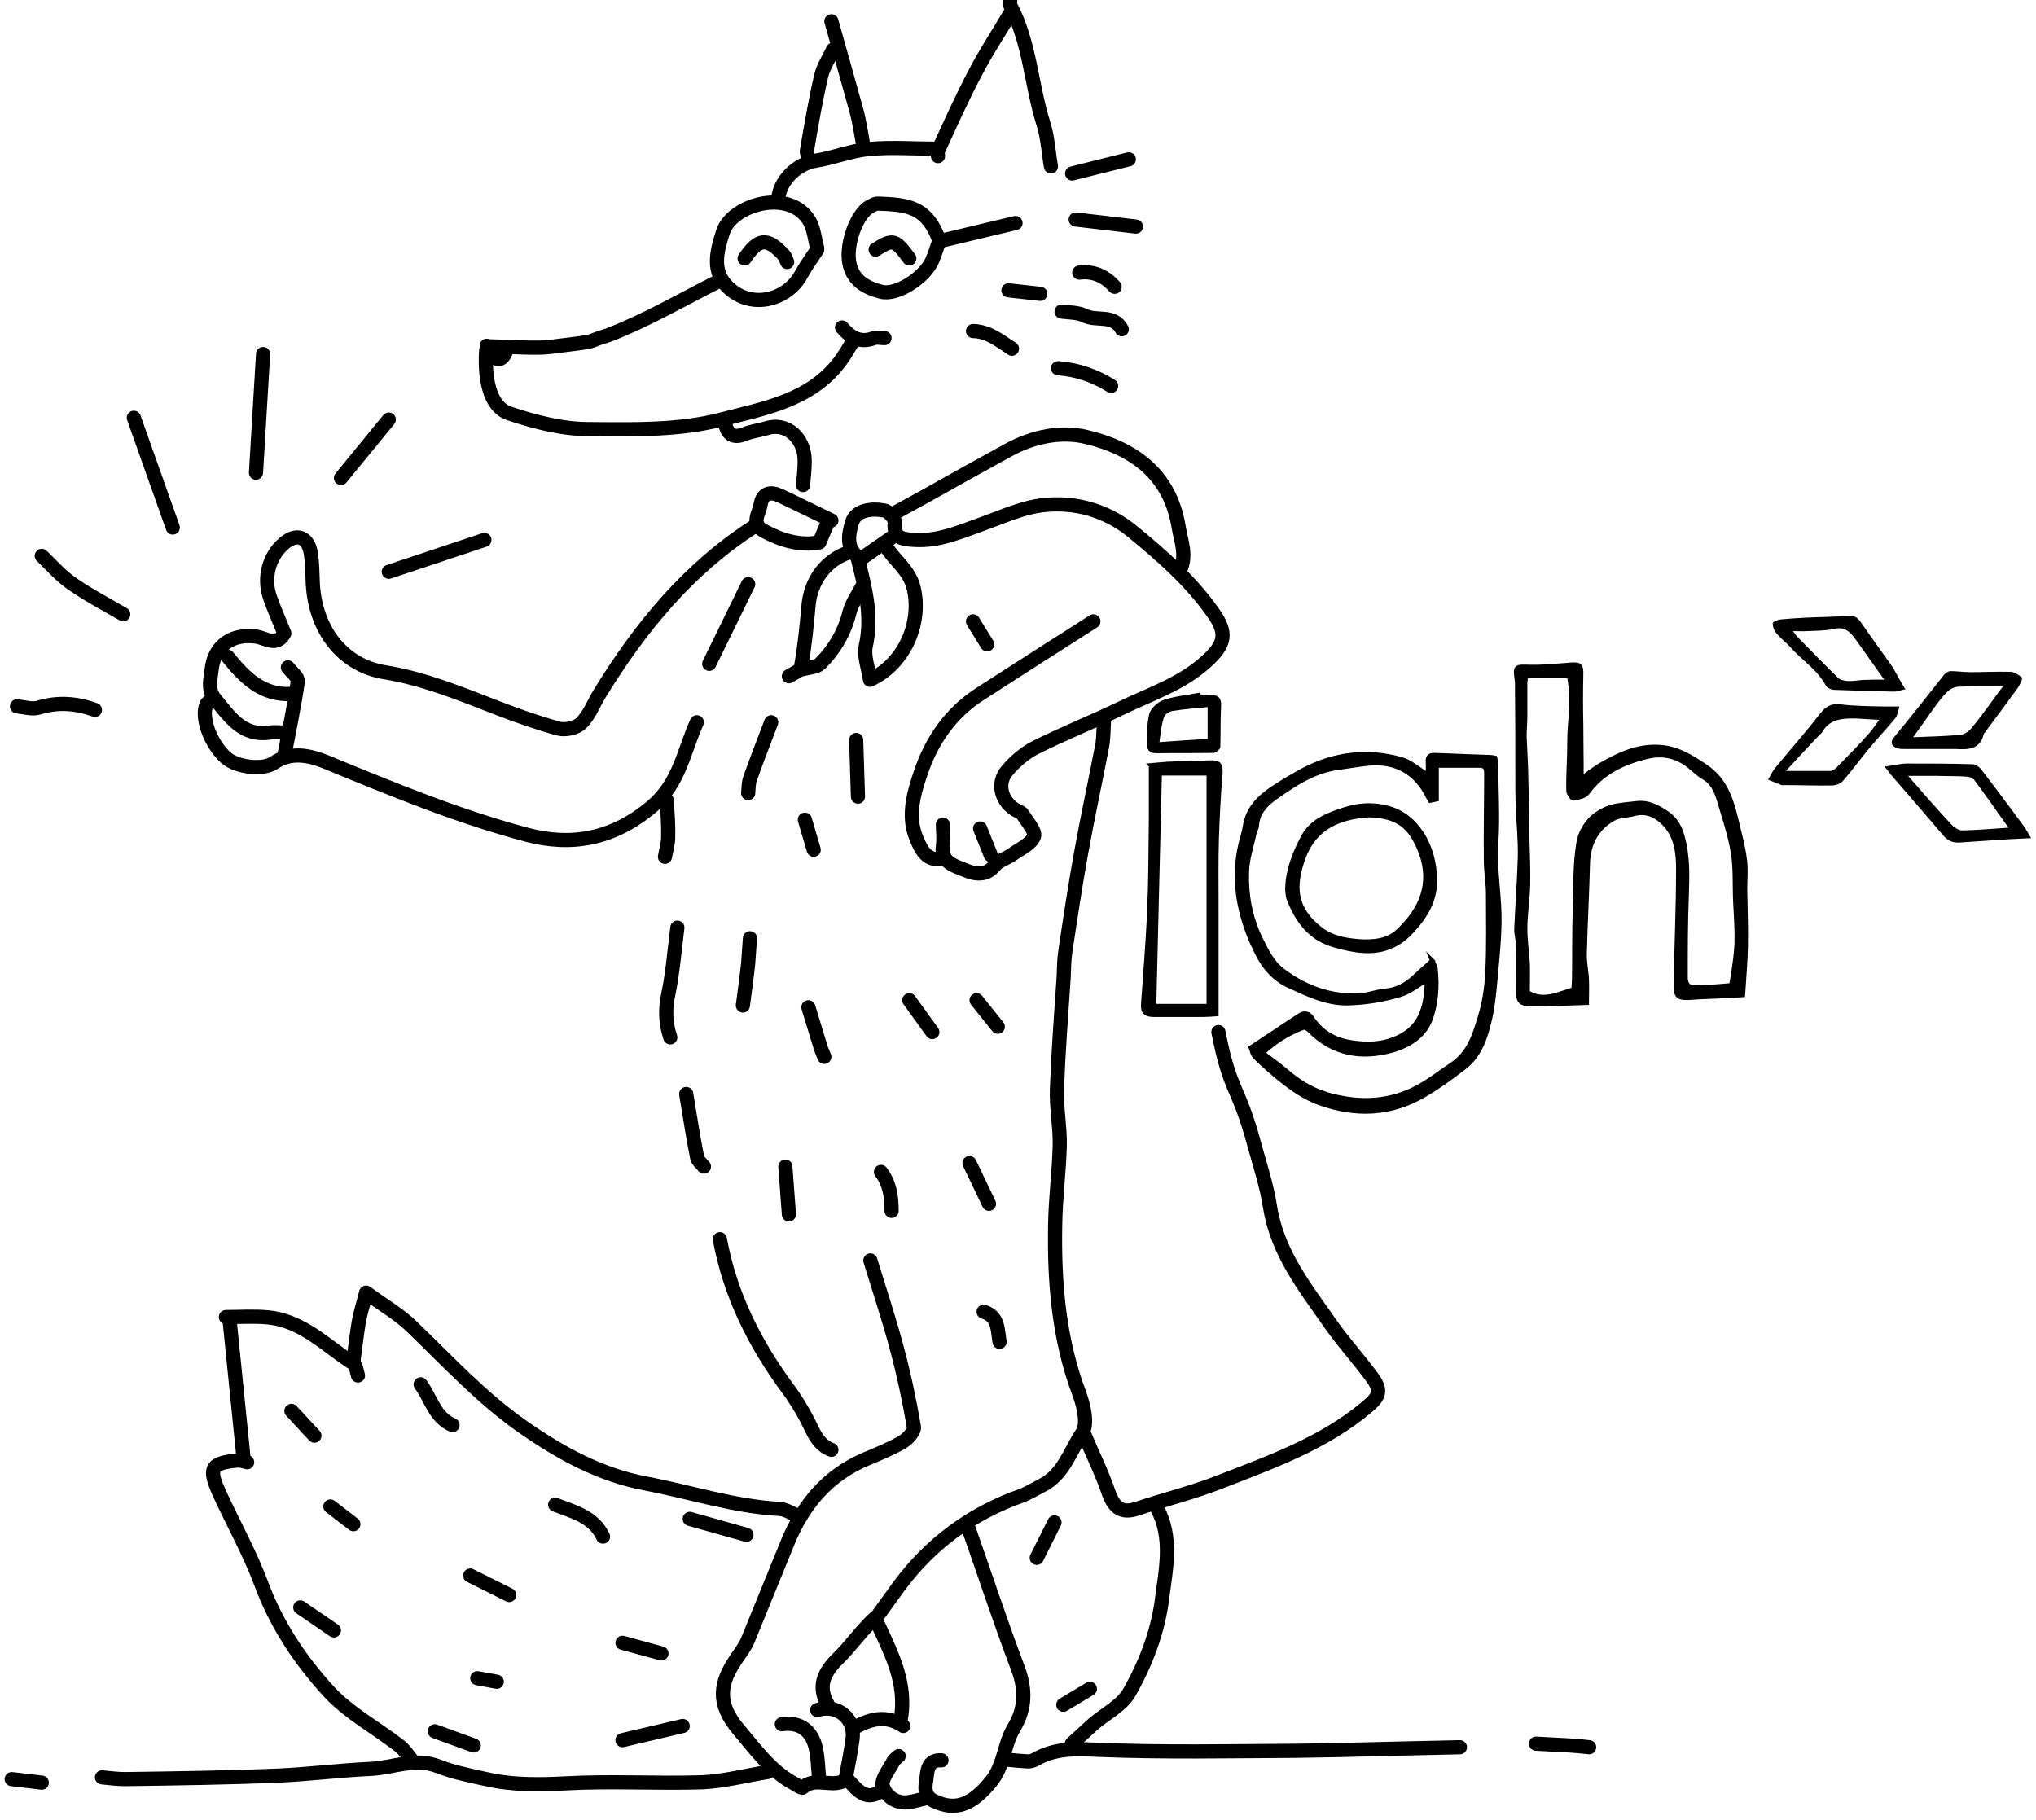<svg xmlns="http://www.w3.org/2000/svg" viewBox="0 0 575 514" style="enable-background:new 0 0 575 514" xml:space="preserve"><style>.st0,.st1,.st2{stroke:#000;stroke-miterlimit:10}.st0{fill:none;stroke-width:4;stroke-linecap:round;stroke-linejoin:round}.st1,.st2{stroke-width:1.3}.st2{stroke:#020202;stroke-width:.5}</style><g id="Layer_1"><path class="st0" d="M344.1 291.5c3.4 17.4 5.6 14.8 10.2 32 1.6 5.8 3.5 11.6 4.4 17.5 2.1 13 10 22.8 17.1 33 3.5 5 7.7 9.6 11.4 14.6 3.1 4.1 2.6 5.7-1.4 9-12.1 10.1-26.7 15.3-41.1 20.9-7.6 3-15.7 5-23.5 7.6-4.4 1.5-6.6-.2-8.1-4.5-1.9-5.6-4.6-11-6.9-16.5M311.8 203.5c-.2 2.3-.1 4.7-.5 7-1.9 10-4.1 20-5.9 30-1.7 9.3-3.1 18.7-4.5 28-.4 2.5-.4 5-.5 7.5-.7 10.5-1.5 21-1.9 31.5-.2 5.3.9 10.7.8 16-.2 7.5-1.2 15-1.3 22.5-.3 16.2 1 32.2 6.8 47.6 1.3 3.5 2.5 8.7.8 11.2-3.4 5.1-5.2 11.6-11.2 14.7-2 1-3.9 2.2-6 3-14.1 5-25.6 13.5-34.5 25.5-2.2 3-4.3 6-6.5 9M213.3 148.5c-18.8 12-32.5 28.7-44 47.5-1.7 2.8-2.9 6.1-5.2 8.3-1.3 1.3-4.4 2-6.3 1.5-5.9-1.6-11.8-3.7-17.5-5.9-10.3-4-20.5-8.2-31.5-10-12.1-1.9-20.1-12.2-20.5-26-.1-2.5-.1-5-.5-7.5-.7-4.7-3.9-6-7.5-3-4.4 3.7-6 9.9-4 15.5 1.2 3.4 2.7 6.7 4 10-2.2 4-5.4 1.2-8 .9-6.6-.9-11.7 2.4-12.5 9.1-.3 2.8-1.3 5.8.9 8.5 4.1 4.9 7.7 10.7 15.5 9.5 1.3-.2 2.7 0 4 0M99.8 384.5c.5-3.7.9-7.3 1.5-11 .4-2.4 1.2-4.8 2.1-8.4 4.9 3.6 9.3 6.1 12.8 9.5 10.2 9.8 19.8 20.3 31.6 28.5 10.6 7.4 21.8 13.5 34.5 15.9 12.7 2.4 25 6.5 38 7.2 1.7.1 3.3 1.3 5 1.9M333.3 161c1.9-4.1.3-7.9-.4-12-2.4-15.2-13-22.5-26.2-25.6-7-1.7-15-.1-21.9 3.7-7.5 4.1-15 8.3-22.5 12.5-3.3 1.8-6.7 3.7-10 5.5"/><path class="st0" d="M59.8 197.5c-.5.5-1.2.9-1.5 1.5-1.6 3.7 1.2 11.2 5.5 15 3 2.7 10.4 3.6 13.5 1.5 4.8-3.3 9.9-2.2 14.5-.4 18.7 7.7 37.5 15.5 57.1 20.7 12.6 3.3 24.3 1.2 35.2-8 7.9-6.7 9-15.7 12.7-23.8M216.8 500.5c-6.2 1-12.3 2.6-18.5 2.9-12.8.4-25.7-.4-38.5.3-7.6.4-15.1.5-22.5-1.2-4.5-1-9.2-1.9-13.5-3.6-6.6-2.6-12.7.4-19 .7-8.7.4-17.3 1.5-26 1.9-14.5.6-29 .8-43.5 1-2.2 0-4.3-.3-6.5-.5M69.8 413c-.8-.2-1.7-.5-2.5-.5-7.9.7-8.7 2.1-5 10 3.8 8.2 8.2 16.1 11.4 24.6C78 458.8 84.8 469 93 477.9c5.6 6 13.2 10.1 19.8 15.2 1.4 1.1 2.4 2.6 3.5 4M245.8 356c2.5 8.2 5.2 16.3 7.4 24.5 2 7.4 3.6 14.9 4.9 22.5.2 1.3-1.8 3.5-3.4 4.4-3.1 1.8-6.6 3.2-9.9 4.6-11.1 4.6-18.1 13.1-22.5 24-3.7 9-7.3 18-11 27-.7 1.8-1.9 3.4-3 5-5.3 7.5-5.8 13.2.2 20.4 4.6 5.4 8.9 11.5 15.3 15.1 1 .5 2.6 1.7 2.9 1.4 3.8-3.4 8.8.6 12.5-2.5 2.9 3.2 5.5 6.8 10.1 3.1M252.3 151.5c-3.1 2.1-6.2 4.3-9.2 6.4-4.6-2.8-3.3-7.4-2.5-10.3 1.1-3.6 5.6-4.1 9.2-3.4 1.2.2 3 2.3 2.9 3.3-.5 4.7 2.4 4.8 5.7 5 6.8.4 12.8-2.3 19-4.5 5.6-2 11.2-4.6 17-5.3 9.2-1.1 18.2 1.5 25.4 7.4 8.3 6.8 16.4 13.9 22.7 22.8 4.2 5.9 3.7 9-2 14.1-6.9 6.2-15.5 9-23.6 12.9-8.1 3.9-16.4 7.2-24.4 11.2-3 1.5-5.8 3.9-8 6.5-3 3.4-1.9 8.3 1.9 10.9.8.6 2 .8 2.4 1.5 1.3 2.1 3.8 4.9 3.2 6.3-.9 2.2-4 3.5-6.2 5.1-1.6 1.1-3.8 1.7-4.9 3.1-2.6 3.2-5.9 2.3-8.5 1.2-2.7-1.1-6.8-2.1-6.1-6.8.3-2 0-4 0-6M326.8 426c4.4 8.3 2.5 16.9 1.4 25.5-1.2 9.4-4.6 18.3-9.2 26.4-2.1 3.8-6.8 6.1-10.3 9.1-2 1.8-4 3.7-6 5.5"/><path class="st0" d="M308.8 175.5c-10.7 6.8-21.3 13.6-32 20.5-8.3 5.3-13.7 13.2-16.7 22.1-2 5.8-4 12.5-1.2 18.9 1.3 3.1 2.9 6.5 7.5 5.5M202.8 79.5c-10.3 5.2-20.4 11.1-31.1 15.2-7.4 2.2-.9 1.4-16.4 3.3-3.9.5-11.4-.1-17.8-.2-.5-1.4 3.1 8.3 5.7.7M273.3 431c4.7 13.3 9.1 26.8 14.1 40 2.3 6.1 2.3 11.5-1.1 17.1-2.8 4.7-2.7 10.5-6.4 15.1-5.4 6.6-10 8.4-16.1 5.5-3-1.4-2.5-4.2-2.2-6 .3-2.2.2-5.8 4.3-5.5M203.3 350c2.9 15.8 9.9 29.7 19.4 42.5 2.5 3.4 4.7 7.2 6.5 11 1.3 2.7 2.7 4.9 5.6 6M412.3 493.5c-7.3.2-14.7.3-22 .5-8 .2-16 .4-24 .5-19 .1-38 .5-57-.3-6.2-.3-11.7-.3-17 2.8-.6.3-1.3.5-2 .5-2-.1-4-.3-6-.5M285.3 0c0 .5-.2 1.1 0 1.5 5.6 10.5 5.9 22.5 9.4 33.5 1.2 3.8 1.4 8 2.1 12"/><path class="st0" d="M137.3 99c-.2 3.2-.7 15.4 6.6 17.8 7.2 2.4 14.9 4.4 22.4 4.4 12.5.1 25.5.4 37.4-2.7 11.9-3.1 25.3-5.3 33.6-16.5 1.3-1.7 2.4-3.7 3.5-5.5M64.8 372.5c1.3 13.2 2.7 26.3 4 39.5M250.3 154.5c2.4 3.9 6.4 6.4 7.7 11.4 2.4 9.6-2.2 21.4-12.3 26.1-.5-3.4-1.8-6.7-1.2-9.5 1.6-7.1.4-13.8-1.2-20.5-.3-1.3-.7-2.7-1-4M285.3 3.8c-3.3 5.6-6.9 11-9.9 16.8-3.8 7.2-7.1 14.6-10.5 22-.2.4 0 1 0 1.5M240.3 156h-.5c-6.7 2.2-11 8.2-11.5 15.5-.5 5.7-1.1 11.4-2.1 17-.2 1-2.2 1.7-3.4 2.5M265.3 68c-3.5-9.8-9.1-10.2-17.5-10.5-.5 0-1 .3-1.5.5-3.9 1.6-7 9.5-6.6 15 .5 6 4.6 8.2 9.1 9.4 4.4 1.2 12.4-4 14.5-8.9.7-1.6 1.2-3.3 1.8-5M101.1 388.5c-.4-1.2-.5-2.9-1.3-3.4-7.7-4.9-14.2-12-24-13-4-.4-8-.1-12-.1M74.3 100c-.7 11.2-1.3 22.3-2 33.5M230.8 70.5c-1.5 2.3-3.2 4.6-4.5 7-4.1 7.6-14.9 10.2-21.4 2.9-3.8-4.3-2.4-9.7-.7-14.9 2.6-7.9 19.1-12.5 24.5-2.9 1.2 2.2 1.4 5 2.1 7.5M235.3 14c-1.2 2.5-2.8 4.9-3.4 7.5-1.6 6.9-2.8 14-4 21-.1.8.3 1.7.5 2.5M191.3 262c-.8 6.3-1.3 12.8-2.6 19-.9 4.2-.7 8.1.6 12M37.8 118c3.7 10.3 7.3 20.7 11 31M226.8 137c.2-2.7.6-5.4.4-8-.4-4.8-4.5-10-10.9-8-2 .6-4.1.8-6 1.6-3.2 1.3-4.9.1-5.5-3M233.8 481.5c-3-5.2-1.1-9.2 2.9-13.1 3.6-3.5 6.5-7.8 10.4-11.4 4.4 9.5 9.3 18.4 7.2 29"/><path class="st0" d="M243.3 166c-1.2 2.3-2.8 4.6-3.4 7-1.4 5.6-4.2 10.4-8.2 14.4-1.1 1.1-3.2 1.1-4.9 1.6M136.8 152.5l-27 9M234.8 6c2.3 8.3 4.7 16.6 7 25 .9 3.3 1.4 6.7 2 10M234.8 147c-4.8-2.3-9.6-4.7-14.5-7-2.6-1.2-4.9-.9-5.5 2.5-.4 2.6-2.9 5.4 1 7.5 5 2.7 10.3 4.2 15.6 3.2.9-2.1 1.6-3.9 2.4-5.7M11.8 157c2.8 2.7 5.4 5.7 8.6 7.9 4.6 3.2 9.6 5.8 14.4 8.6M211.3 165c-3.7 7.5-7.3 15-11 22.5M26.8 200.5c-5.3-1.9-10.5-2.3-16-.6-1.8.5-4-.2-6-.4M193.8 309c1 6 1.9 12 3.1 18 .2.9 1.3 1.7 1.9 2.5M286.8 63c-7 1.7-14 3.3-21 5M219.8 56c.5-5.2 5.5-9.8 10.5-10.6 5.1-.8 10-2.8 15-3.3 6.3-.6 12.7-.1 19-.1M217.8 204c-2 5.3-4.1 10.6-6 16-.4 1.2-.4 2.7-.5 4M211.8 265c-.2 2.3-.3 4.7-.5 7-.4 4-1 8-1.5 12M64.3 185.5c4.7 5.8 9.7 11 18 10.5M316.8 93c-2.3-4.4-7.2-2.1-10.6-3.9-1.9-.9-4.3-.8-6.4-1.1M231.3 502c-.3-3-.3-6.1-1.1-9-1.3-4.5-4.6-6.7-9.4-6M109.8 118.5 96.3 135M320.8 64c-5.7-.7-11.3-1.3-17-2M192.8 487.5c-5.7 1.3-11.3 2.7-17 4M241.8 209c.2 5.3.3 10.7.5 16M188.3 226c.2 3.5.5 7 .4 10.5 0 1.8-.6 3.7-.9 5.5M194.8 429c5.3 1.5 10.7 3 16 4.5M313.8 109c-4.6-2.9-9.6-4.6-15-5M433.8 492.5c3.2.2 6.3.3 9.5.5 1.8.1 3.7.3 5.5.5M156.8 425c5.1 2 10.8 3.3 13.5 9M318.8 45l-12 3c-1.3.3-2.7.7-4 1M222.3 74c-.3-.7-.5-1.5-1-2-4.6-5-7.1-4.8-11 1M228.3 284.5c1.2 3.8 2.3 7.7 3.5 11.5.3.9.7 1.7 1 2.5M230.8 483c5.6-1.8 10.7 2.3 10 8-.5 3.9-1.3 7.7-2 11.5M221.8 329.5c.3 4.5.7 9 1 13.5M255.1 487.5c-4.7-3.2-9.3-2.1-13.8.5M118.8 391c2.9 3.9 3.9 9.3 9 11.5M253.8 496c-.5.5-1.2.9-1.5 1.5-1.2 2.3-3.5 5.1-3 6.9.8 2.8 3.7 5.2 7.4 4.6 1.5-.2 3-.7 4.5-1M273.8 328.5c1.8 3.8 3.7 7.7 5.5 11.5M248.8 331c2.5 3.3 3 7 3 11M122.8 489c3.7 1.3 7.3 2.7 11 4M274.8 93.5c4.4.1 7.6 2.8 11 5M132.8 445c3.7 1.8 7.3 3.7 11 5.5M186.8 467c-3.7-1-7.3-2-11-3M256.8 73c-4-5.4-4.6-5.6-9.5-2.5"/><path class="st0" d="M81.3 188.5c1 1.3 3 2.8 2.8 4-1 7-2.5 14-3.8 21M314.8 81c-2.7-3-5.9-4.5-10-4M297.8 430c-1.7 3.3-3.3 6.7-5 10M256.8 282.5c2.2 3 4.3 6 6.5 9M84.8 454c3.2 2.2 6.3 4.3 9.5 6.5M277.8 370.5c4.3 1.3 3.9 5.2 4.5 8.5M307.8 477l-7.5 4.5M227.3 231.5c.8 2.8 1.7 5.7 2.5 8.5M3.3 502.5c2.8.3 5.7.7 8.5 1M275.8 282.5l6 7.5M249.8 95.5c-1 0-2.1-.3-3 0-3.9 1.5-6.6-.2-9-3M82.3 398.5c2.2 2.3 4.3 4.7 6.5 7M274.8 175.5c1.3 2.2 2.7 4.3 4 6.5M276.8 234l3 7.5M93.3 425.5c2.2 1.7 4.3 3.3 6.5 5M134.8 474c1.8.3 3.7.7 5.5 1M284.8 82c3 .3 6 .7 9 1"/></g><g id="igh"><path class="st1" d="M448.1 283.2c-5.5.2-10.8.4-16.1.4-2.3 0-3.2-.9-3.2-3 0-4.5.1-9 0-13.5 0-1.6-.6-3.3-.5-4.9.3-6.7.8-13.4 1-20.1.1-4.8-.4-9.6-.6-14.4-.1-3-.1-6-.1-9 0-8.5 0-17-.1-25.5 0-.4 0-.9-.1-1.3-.5-3.7-.3-3.6 3.5-3.5 3.8.1 7.7-.3 11.5-.6 2.8-.2 3.2.1 3.1 2.9-.1 4.5-.1 9.1 0 13.6 0 4 .1 8 .1 12.1v3.5c2-1.4 3.7-2.8 5.6-3.9 4.9-2.8 9.9-5.2 15.8-5 5.3.1 9.3 2.6 13.5 5.4 5.9 3.9 7.5 9.7 9 15.9.8 3.5 1.8 6.9 2.2 10.4.4 2.8.1 5.7.1 8.6.1 5.3.3 10.7.2 16-.1 4.5-.5 9-.8 13.7-2.6.2-5 .3-7.5.4-2.6.1-5.3.2-7.9.4-2.8.1-3.5-.5-3.5-3.3.2-11.1.7-22.2.7-33.2 0-4.6-.6-9.3-4.1-12.8-2.3-2.3-5.1-3.6-8.6-2.6-1.9.5-4 .4-5.6 1.3-4.8 2.7-7.1 7-7.3 12.6-.2 8.5-.7 17-.9 25.5-.1 2.4.5 4.9.6 7.3.1 1.8 0 4 0 6.6zm40.9-4.9c0-.2.1-.5.1-.7.1-.7.3-1.5.4-2.2.4-3 .9-6 1-9 .1-4-.2-8-.4-12-.2-4.6.1-9.4-.7-13.9-.8-4.9-2.5-9.7-3.9-14.6-.8-2.5-1.8-4.9-4.4-6.4-1.4-.8-2.5-1.9-3.7-2.9-3.6-3-7.7-4-12.2-2.9-6.7 1.6-12.7 4.4-16.9 10.2-.7 1-2.5 1.3-3.9 1.6-.3.1-1.3-1.3-1.4-2-.1-3.3.1-6.5.2-9.8.1-3.1 0-6.3.3-9.4.4-4.5.5-9-.3-13.4h-12.3c-.1.8-.1 1.3-.2 1.8v9.3c0 2-.2 4-.2 6 .1 2.9.3 5.8.4 8.6.2 6.8.3 13.7.4 20.5.1 4.3.3 8.7.2 13-.1 4.1-.8 8.1-.8 12.2 0 3.2.5 6.5.7 9.7.1 2.7 0 5.5 0 8.3 4.3 2.8 8.6.5 13-.8.1-1 .2-2.1.2-3.2.1-6.4 0-12.8.2-19.2.2-6.3 0-12.6 1-18.8.8-4.9 4.1-8.7 9.1-10.3 2.4-.7 5-.8 7.4-1.1 3.3-.4 6.1 1.2 8.6 2.9 2 1.4 3.4 3.5 4.1 6.1 1.7 5.7 1.5 11.4 1.3 17.2-.3 7.7-.3 15.3-.3 23 0 1.8.8 3 2.9 2.8 3.6 0 6.8-.3 10.1-.6zM403 276.7c-2.5 1.5-4.9 3.5-7.7 4.3-4.4 1.3-9 2.1-13.7 2.3-6.5.4-11.9-2.3-17.4-4.8-4.1-1.8-7.2-5.2-9.2-9.4-.8-1.7-1.7-3.4-2.3-5.1-3.4-8.8-4.5-17.8-1.9-27.1.4-1.3.7-2.6.9-3.9 1.2-6.4 6.1-9.3 11-12.4 1-.6 2.1-1.2 3.1-1.8 9.4-5.6 19.5-7.3 30-4.3 2.6.7 4.9 2.9 7.5 4.4 0-1.1.1-2.3 0-3.6-.1-1.3.3-2.1 1.8-2 5.3.2 10.7.4 16 .6.3 0 .6.1 1.1.2.1.6.3 1.3.3 2 0 7.4.5 14.8 0 22.1-.5 7.7 1.1 15.2.9 22.8-.1 5.5-.7 10.9-1.2 16.4-.3 3.5-.7 7.1-1.5 10.6-1.2 5.1-2.8 10.1-7.2 13.5-3.7 2.8-7.3 5.5-11.3 7.8-9.4 5.5-19.3 5.9-29.6 2.2-5.7-2.1-10.1-5.8-14.5-9.6-1.3-1.2-2.6-2.3-3.8-3.6-.6-.7-.7-1.7-1-2.4 4.8-3.2 9.2-6.1 13.6-9 1.5-1 2.8-.7 3.7.8 2.6 3.9 6.4 6 10.7 6.7 4.8.8 9.7.7 14.4-1.8 5.2-2.8 6.7-7.5 7.2-12.8.1-1.2.1-2.3.1-3.1zm1.5-5.3c.4 1 .9 1.6.9 2.3.5 4.7.2 9.4-1.3 13.8-1.7 5-6 7.7-10.7 9.1-8.8 2.5-17 1.2-23.7-5.7-.4-.4-1.2-.8-1.6-.7-4.2 1.6-8 3.9-11.5 7.2 2.3 1.8 4.5 3.3 6.6 5.1 4 3.5 8.4 6 13.7 7.2 7.6 1.8 14.9 1.5 22.1-1.9 4-1.9 7.3-4.6 10.9-7 5-3.3 6.5-8.3 8-13.2 1.3-4.1 2-8.5 2.2-12.8.4-7.5.2-15 .2-22.4 0-3.1-.6-6.3-.6-9.4-.1-8.2.1-16.5.1-24.7 0-1.3-.5-2.1-1.8-2.1h-12.3v9.5c-.5.1-1.1.3-1.7.4-.2-.4-.4-.6-.6-.9-3.3-6.9-9.1-10.3-16.8-9.6-2.9.3-5.7.8-8.6 1.2-7 .9-12.7 4.8-18.2 8.7-2.5 1.8-4.7 4.2-4.9 7.8 0 .6-.5 1.2-.6 1.8-.8 3.7-2.1 7.4-2.2 11.2-.2 6.4.9 12.7 3.8 18.7 1.7 3.4 3.3 6.9 6.4 9.2 6.4 4.8 13.6 7.4 21.6 7 2.4-.1 4.8-1.1 7.2-1.3 3.2-.3 5.9-1.6 8.2-3.8 1.6-1.5 3.2-2.9 5.2-4.7zM325.1 216.2c1.3-.1 2.9-.3 4.5-.4 4-.2 8-.2 12.1-.4 2.7-.1 3.1.6 2.9 3.4-.5 6-.8 11.9-1 17.9-.2 6.4-.1 12.9-.1 19.3v30.4c-1.5.1-2.6.2-3.6.2h-14.1c-2.3 0-3.1-.9-2.9-3.1.6-8.5 1.3-17.1 1.7-25.6.4-8.9.4-17.9.5-26.8v-14.9zm.8 68h15.5v-65.8h-13.9c-.5 22-1.1 43.7-1.6 65.8zM338.4 196.7c1.2.1 2.4.3 3.6.3 2.1-.1 2.3.9 2.2 2.7-.2 3.7-.1 7.4-.2 11.1 0 .4-.8 1.2-1.3 1.2-5.3.1-10.5 0-15.8.1-1.5 0-2.4-.3-2.3-1.9.1-2.8-.1-5.7.6-8.4.4-1.4 2.2-3 3.7-3.5 3-1 6.2-1.3 9.4-1.9 0 .1.1.2.1.3zm-11.7 13.6c5.5-.4 10.3-.7 15-1V199c-3.8.4-7.3.6-10.8 1.2-1.1.2-2.5 1.2-2.8 2.2-.8 2.4-1 5-1.4 7.9z"/><path class="st1" d="M363.6 251.1c.1-5.3 2-10 4.4-14.6 2.5-4.7 7.2-6.4 11.9-7.9 3.5-1.1 6.9-1.4 10.6-.7 4.8.9 8.2 3.4 10.9 7.4 2.6 4 3.7 8.4 3.8 13 .2 5.9-2.6 10.5-6.6 14.8-6.5 7-14 6.1-21.9 3.8-6.6-1.9-10.2-6.7-12.6-12.8-.4-.8-.4-1.9-.5-3zm23.1-20.9c-8.2.5-15.4 3.3-18.6 12-3 8.2-2.6 14.5 4.9 20.3 3.1 2.4 6.9 3.1 10.7 3.4 4 .3 8.3-.1 11.2-2.9 6.4-6 9.7-13.3 6.4-22.2-2.9-7.6-6.6-10.3-14.6-10.6z"/></g><g id="Brand"><path class="st2" d="M552.3 211.3h-14.4c-.8 0-1.8 0-2.5-.4-1-.6-1.3-1.3-.3-2.5 4.8-5.8 9.4-11.7 14.1-17.6.4-.5 1.1-1 1.7-1 1.8 0 3.7.3 5.5.3 3.8 0 7.6-.2 11.3-.1 1.1 0 2.3.8 3.1 1.5.2.2-.6 1.8-1.1 2.6-3.2 4.4-6.4 8.7-9.6 13 0 .1-.1.1-.1.2-1 4.2-4.2 4.2-7.7 4zm13.9-17.7c-4.4 0-8.7-.1-12.9.1-1.2 0-2.6.6-3.4 1.4-1.7 1.6-3 3.5-4.4 5.4-1.8 2.5-3.5 5-5.7 8 5.1-.2 9.5-.3 13.9-.7 1.1-.1 2.5-1 3.2-1.9 2.3-2.7 4.3-5.6 6.4-8.4 1-1.4 2-2.8 2.9-3.9zM536.1 199.8c-.4 1.3-.5 2.3-1.1 3-2.3 2.8-4.9 5.5-7.2 8.3-2.5 3-4.9 6.3-7.5 9.3-.6.7-1.9 1.2-2.9 1.2-4.5.1-8.9-.1-13.4-.1-.3 0-.6.1-.8 0-1.2-.5-2.3-.9-3.5-1.4.6-1 1-2 1.7-2.9 4.3-5.2 8.8-10.3 13-15.7 1.5-1.9 3-2.6 5.4-2.3 4.1.5 8.2.5 12.4.6h3.9zM503.8 218h13.1c.6 0 1.4-.5 1.9-1 3-3 6-6.1 8.8-9.2 1.3-1.4 2.4-3.1 3.6-4.7-2.4-.1-4.6-.3-6.7-.4-4-.1-7.9 0-10.2 4.1-.2.3-.5.4-.7.7-3.2 3.3-6.4 6.8-9.8 10.5zM532.7 216.7c2.4-.3 4.1-.8 5.9-.8 6.1 0 12.2 0 18.4.2.8 0 1.7.6 2.2 1.2 4.1 5.3 8.1 10.7 12.1 16.1.6.8 1.1 1.8 1.9 3.1-2.2.1-4.1.2-6.1.3-4.5.3-8.9.6-13.4.9-2 .2-3.5-.4-4.8-2-4.9-5.8-9.9-11.5-14.9-17.3-.2-.4-.5-.7-1.3-1.7zm35 17.3c-3.5-4.9-6.6-9.4-9.9-13.8-.5-.7-1.7-1.1-2.6-1.1-2.6-.2-5.3-.1-8-.2h-8.8s0 .2.2.3c4 4.6 8 9.2 12.2 13.7.8.9 2.2 1.9 3.4 1.9 4.4-.1 8.8-.5 13.5-.8zM537.7 194.5c-1.3.3-2.1.6-2.8.6-5.6-.1-11.2-.3-16.8-.5-.8 0-2-.5-2.3-1.2-2.5-4.6-6.9-7.2-10.2-11-1.2-1.3-2.7-2.4-3.8-3.8-.5-.6-.9-1.6-.9-2.5 0-.3 1.2-.8 2-.9 2.4-.2 4.8-.4 7.2-.5 4-.2 8-.2 12-.5 1.4-.1 2.2.3 3.1 1.5 3 4.4 6.2 8.7 9.2 13 1 1.8 2 3.7 3.3 5.8zm-5.1-2.3c-3-4.2-5.7-8-8.3-11.7-1.6-2.2-3.2-3.9-6.4-3.1-2.4.5-4.9.5-7.4.6-1.4.1-2.7 0-4.6 0 .7 1 1.1 1.6 1.6 2.1 3.8 3.9 7.6 7.8 11.5 11.6.6.6 1.9.8 2.8.9 1.4.1 2.9-.2 4.3-.3 2.1-.1 4-.1 6.5-.1z"/></g></svg>